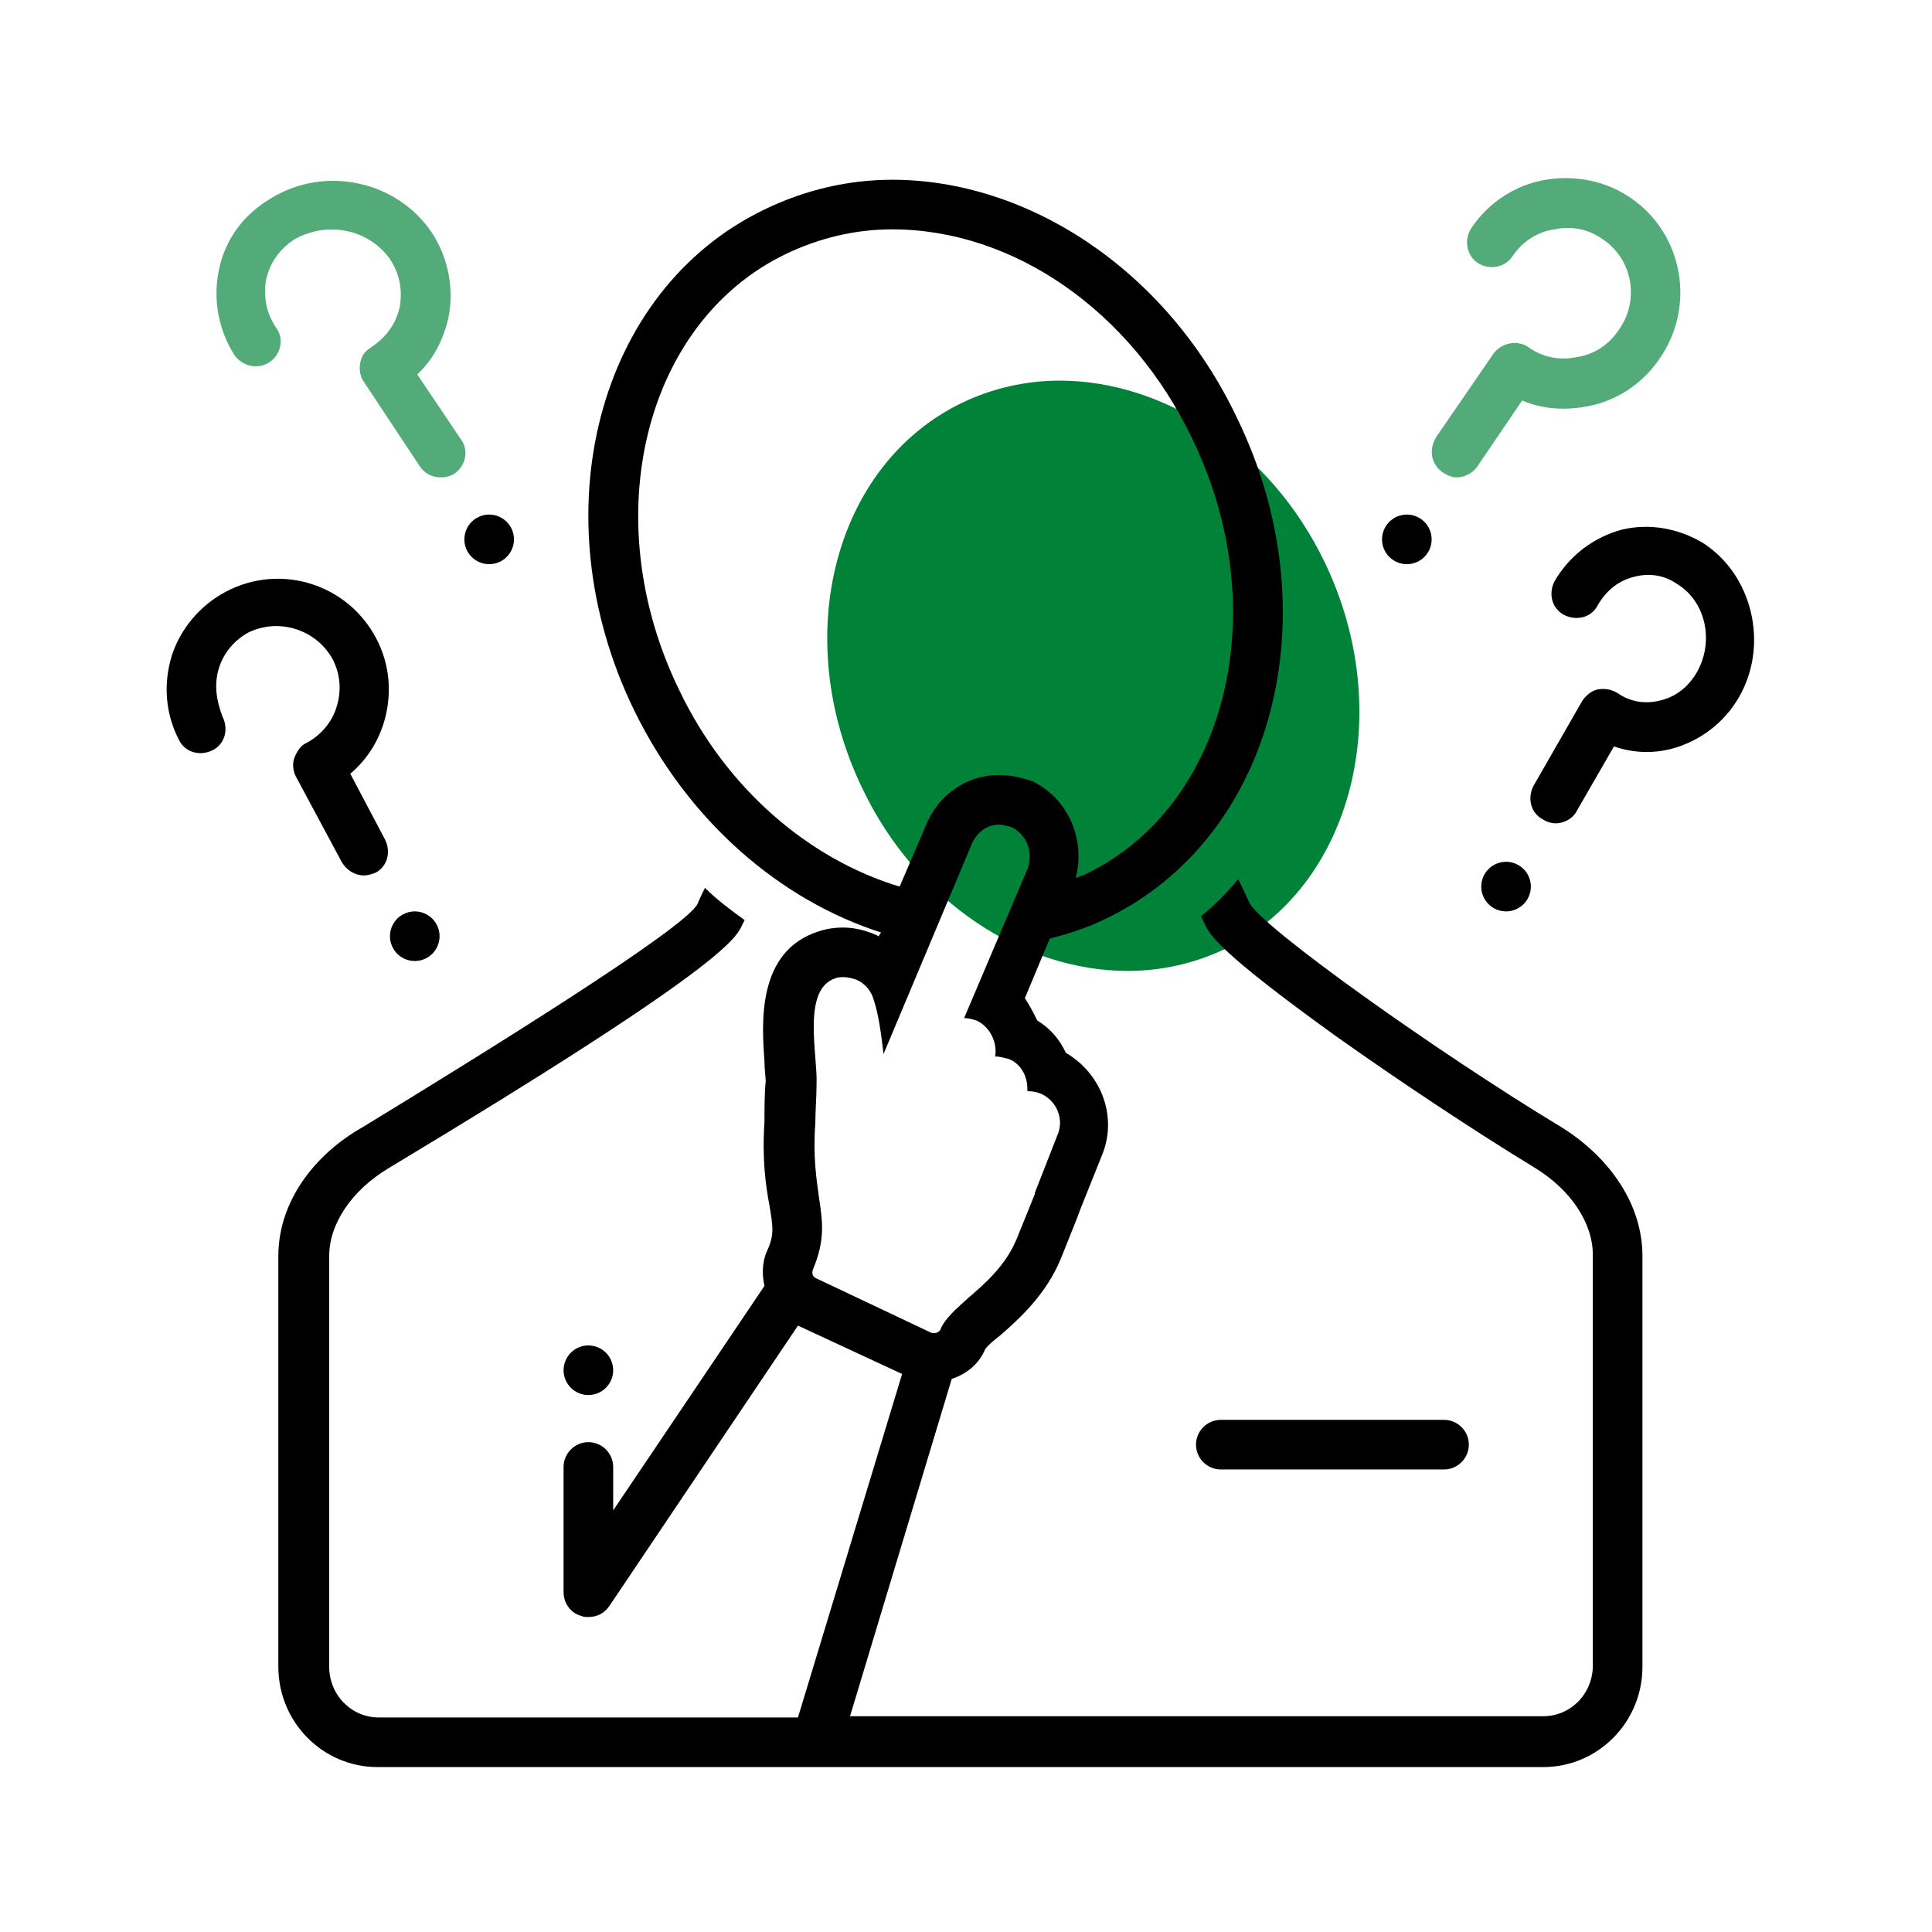 <svg xmlns="http://www.w3.org/2000/svg" xmlns:xlink="http://www.w3.org/1999/xlink" width="300" zoomAndPan="magnify" viewBox="0 0 224.88 225" height="300" preserveAspectRatio="xMidYMid meet" version="1.0"><defs><clipPath id="25c7407597"><path d="M 32 20 L 192 20 L 192 205.852 L 32 205.852 Z M 32 20 " clip-rule="nonzero"/></clipPath></defs><path fill="#008339" d="M 154.25 65.559 C 147.895 52.273 135.473 44.328 123.344 44.328 L 123.344 46.496 L 123.344 44.328 C 119.441 44.328 115.543 45.195 111.934 46.93 C 97.059 54.148 91.859 74.223 100.379 91.844 C 106.734 105.129 119.152 113.074 131.285 113.074 C 135.184 113.074 139.082 112.207 142.695 110.473 C 157.426 103.254 162.625 83.035 154.25 65.559 Z M 154.25 65.559 " fill-opacity="1" fill-rule="nonzero"/><path fill="#000000" d="M 71.352 159.578 C 71.352 159.961 71.277 160.328 71.129 160.684 C 70.984 161.035 70.773 161.348 70.504 161.621 C 70.234 161.891 69.922 162.098 69.566 162.246 C 69.215 162.391 68.844 162.465 68.461 162.465 C 68.078 162.465 67.711 162.391 67.355 162.246 C 67.004 162.098 66.691 161.891 66.418 161.621 C 66.148 161.348 65.941 161.035 65.793 160.684 C 65.648 160.328 65.574 159.961 65.574 159.578 C 65.574 159.195 65.648 158.824 65.793 158.473 C 65.941 158.117 66.148 157.805 66.418 157.535 C 66.691 157.266 67.004 157.055 67.355 156.91 C 67.711 156.762 68.078 156.688 68.461 156.688 C 68.844 156.688 69.215 156.762 69.566 156.91 C 69.922 157.055 70.234 157.266 70.504 157.535 C 70.773 157.805 70.984 158.117 71.129 158.473 C 71.277 158.824 71.352 159.195 71.352 159.578 Z M 71.352 159.578 " fill-opacity="1" fill-rule="nonzero"/><g clip-path="url(#25c7407597)"><path fill="#000000" d="M 181.543 131.125 C 167.68 122.75 146.883 108.02 145.438 105.129 C 145.438 105.129 145.004 104.121 144.137 102.387 C 142.84 103.977 141.395 105.418 139.805 106.719 L 140.238 107.586 C 140.816 108.887 141.973 110.906 155.402 120.582 C 162.914 125.926 171.867 131.848 178.512 135.891 C 182.844 138.492 185.441 142.391 185.441 146.145 L 185.441 193.949 C 185.441 197.27 182.844 199.871 179.668 199.871 L 98.934 199.871 L 110.777 160.59 C 112.512 160.012 113.953 158.855 114.676 157.121 C 114.965 156.688 115.832 155.965 116.41 155.535 C 118.719 153.512 121.754 150.77 123.488 146.578 L 125.508 141.523 C 125.508 141.379 125.652 141.234 125.652 141.09 L 128.254 134.594 C 130.129 130.117 128.254 125.062 124.062 122.605 C 123.344 121.016 122.188 119.719 120.742 118.852 C 120.309 117.984 119.875 117.117 119.297 116.25 L 122.188 109.32 C 124.352 108.742 126.664 108.02 128.684 107.008 C 148.328 97.621 155.113 71.48 143.996 48.66 C 135.762 31.332 119.586 20.934 103.844 20.934 C 98.789 20.934 93.734 22.09 88.969 24.398 C 69.473 33.785 62.684 59.926 73.805 82.746 C 80.16 95.742 90.848 104.84 102.547 108.598 L 102.258 109.031 C 102.113 109.031 102.113 108.887 101.969 108.887 C 100.668 108.309 99.367 108.02 98.066 108.02 C 97.203 108.02 96.191 108.164 95.324 108.453 C 87.957 110.762 88.68 119.43 88.969 123.617 C 88.969 124.484 89.113 125.492 89.113 125.926 C 88.969 127.371 88.969 129.105 88.969 130.691 C 88.68 135.027 89.113 138.059 89.547 140.371 C 89.98 142.969 90.125 143.836 89.258 145.711 C 88.68 147.012 88.68 148.457 88.969 149.758 L 71.352 175.898 L 71.352 170.844 C 71.352 169.254 70.051 167.953 68.461 167.953 C 66.875 167.953 65.574 169.254 65.574 170.844 L 65.574 185.43 C 65.574 186.727 66.441 187.883 67.594 188.172 C 67.883 188.316 68.172 188.316 68.461 188.316 C 69.473 188.316 70.34 187.883 70.918 187.016 L 92.871 154.379 L 105 160.012 L 92.871 200.016 L 44.055 200.016 C 40.879 200.016 38.277 197.414 38.277 194.094 L 38.277 146.289 C 38.277 142.535 40.879 138.637 45.211 136.035 C 83.914 112.785 85.648 109.32 86.371 107.73 L 86.66 107.152 C 85.07 105.996 83.48 104.84 82.039 103.398 C 81.461 104.555 81.172 105.273 81.172 105.273 C 79.727 108.164 55.898 122.895 42.176 131.27 C 36.547 134.449 32.355 139.938 32.355 146.289 L 32.355 194.094 C 32.355 200.594 37.555 205.793 43.91 205.793 L 179.668 205.793 C 186.02 205.793 191.219 200.594 191.219 194.094 L 191.219 146.289 C 191.219 139.938 187.031 134.449 181.543 131.125 Z M 79.004 80.289 C 69.328 60.359 74.961 37.543 91.426 29.598 C 95.324 27.723 99.512 26.711 103.844 26.711 C 118 26.711 131.719 36.242 138.797 51.117 C 148.473 71.047 142.84 93.867 126.375 101.809 C 125.941 101.953 125.652 102.098 125.219 102.242 C 126.375 97.766 124.352 93 120.164 90.977 C 118.863 90.543 117.566 90.254 116.266 90.254 C 112.512 90.254 109.188 92.566 107.746 96.176 L 104.711 103.254 C 94.168 100.074 84.492 91.844 79.004 80.289 Z M 95.035 148.891 C 94.602 148.746 94.457 148.312 94.602 147.879 C 96.047 144.414 95.758 142.391 95.324 139.504 C 95.035 137.336 94.602 134.738 94.891 130.836 C 94.891 129.395 95.035 127.805 95.035 126.215 C 95.18 122.895 93.301 115.238 97.203 113.941 C 97.492 113.797 97.926 113.797 98.211 113.797 C 98.645 113.797 99.223 113.941 99.656 114.086 C 100.668 114.52 101.391 115.383 101.68 116.395 C 102.258 118.129 102.547 120.293 102.836 122.75 L 113.09 98.344 C 113.664 96.898 114.965 96.031 116.266 96.031 C 116.699 96.031 117.277 96.176 117.711 96.32 C 119.586 97.188 120.309 99.355 119.586 101.23 L 112.223 118.562 C 112.656 118.562 113.234 118.707 113.664 118.852 C 115.254 119.574 116.121 121.449 115.832 123.039 C 116.41 123.039 116.844 123.184 117.422 123.328 C 118.863 123.906 119.586 125.348 119.586 126.793 C 119.586 126.938 119.586 126.938 119.586 127.082 C 119.586 127.082 119.73 127.082 119.73 127.082 C 120.309 127.082 120.742 127.227 121.176 127.371 C 123.055 128.238 123.918 130.402 123.055 132.281 L 120.453 138.926 C 120.453 138.926 120.453 139.07 120.453 139.07 L 118.289 144.414 C 116.988 147.445 114.676 149.469 112.656 151.199 C 111.211 152.5 109.91 153.656 109.477 154.812 C 109.332 155.102 109.043 155.246 108.754 155.246 C 108.609 155.246 108.609 155.246 108.465 155.246 Z M 95.035 148.891 " fill-opacity="1" fill-rule="nonzero"/></g><path fill="#000000" d="M 168.113 171.133 C 169.699 171.133 171 169.832 171 168.242 C 171 166.652 169.699 165.355 168.113 165.355 L 142.117 165.355 C 140.527 165.355 139.227 166.652 139.227 168.242 C 139.227 169.832 140.527 171.133 142.117 171.133 Z M 168.113 171.133 " fill-opacity="1" fill-rule="nonzero"/><path fill="#000000" d="M 59.797 62.816 C 59.797 63.199 59.723 63.566 59.578 63.922 C 59.43 64.273 59.223 64.586 58.949 64.859 C 58.68 65.129 58.367 65.336 58.016 65.484 C 57.66 65.629 57.293 65.703 56.91 65.703 C 56.523 65.703 56.156 65.629 55.805 65.484 C 55.449 65.336 55.137 65.129 54.867 64.859 C 54.594 64.586 54.387 64.273 54.238 63.922 C 54.094 63.566 54.02 63.199 54.02 62.816 C 54.02 62.434 54.094 62.062 54.238 61.711 C 54.387 61.355 54.594 61.043 54.867 60.773 C 55.137 60.504 55.449 60.293 55.805 60.148 C 56.156 60 56.523 59.926 56.91 59.926 C 57.293 59.926 57.66 60 58.016 60.148 C 58.367 60.293 58.68 60.504 58.949 60.773 C 59.223 61.043 59.43 61.355 59.578 61.711 C 59.723 62.062 59.797 62.434 59.797 62.816 Z M 59.797 62.816 " fill-opacity="1" fill-rule="nonzero"/><path fill="#000000" d="M 178.223 103.254 C 178.223 103.637 178.148 104.004 178.004 104.359 C 177.855 104.711 177.648 105.023 177.375 105.297 C 177.105 105.566 176.793 105.773 176.438 105.922 C 176.086 106.066 175.715 106.141 175.332 106.141 C 174.949 106.141 174.582 106.066 174.227 105.922 C 173.875 105.773 173.562 105.566 173.293 105.297 C 173.02 105.023 172.812 104.711 172.664 104.359 C 172.52 104.004 172.445 103.637 172.445 103.254 C 172.445 102.871 172.52 102.5 172.664 102.148 C 172.812 101.793 173.02 101.48 173.293 101.211 C 173.562 100.941 173.875 100.73 174.227 100.586 C 174.582 100.438 174.949 100.363 175.332 100.363 C 175.715 100.363 176.086 100.438 176.438 100.586 C 176.793 100.73 177.105 100.941 177.375 101.211 C 177.648 101.48 177.855 101.793 178.004 102.148 C 178.148 102.5 178.223 102.871 178.223 103.254 Z M 178.223 103.254 " fill-opacity="1" fill-rule="nonzero"/><path fill="#000000" d="M 166.668 62.816 C 166.668 63.199 166.594 63.566 166.449 63.922 C 166.301 64.273 166.094 64.586 165.82 64.859 C 165.551 65.129 165.238 65.336 164.887 65.484 C 164.531 65.629 164.164 65.703 163.781 65.703 C 163.398 65.703 163.027 65.629 162.676 65.484 C 162.32 65.336 162.008 65.129 161.738 64.859 C 161.465 64.586 161.258 64.273 161.109 63.922 C 160.965 63.566 160.891 63.199 160.891 62.816 C 160.891 62.434 160.965 62.062 161.109 61.711 C 161.258 61.355 161.465 61.043 161.738 60.773 C 162.008 60.504 162.32 60.293 162.676 60.148 C 163.027 60 163.398 59.926 163.781 59.926 C 164.164 59.926 164.531 60 164.887 60.148 C 165.238 60.293 165.551 60.504 165.82 60.773 C 166.094 61.043 166.301 61.355 166.449 61.711 C 166.594 62.062 166.668 62.434 166.668 62.816 Z M 166.668 62.816 " fill-opacity="1" fill-rule="nonzero"/><path fill="#000000" d="M 51.133 109.031 C 51.133 109.414 51.059 109.781 50.91 110.137 C 50.766 110.488 50.555 110.801 50.285 111.074 C 50.016 111.344 49.703 111.551 49.348 111.699 C 48.996 111.844 48.625 111.918 48.242 111.918 C 47.859 111.918 47.492 111.844 47.137 111.699 C 46.785 111.551 46.473 111.344 46.199 111.074 C 45.93 110.801 45.723 110.488 45.574 110.137 C 45.43 109.781 45.355 109.414 45.355 109.031 C 45.355 108.648 45.43 108.277 45.574 107.926 C 45.723 107.57 45.93 107.258 46.199 106.988 C 46.473 106.715 46.785 106.508 47.137 106.363 C 47.492 106.215 47.859 106.141 48.242 106.141 C 48.625 106.141 48.996 106.215 49.348 106.363 C 49.703 106.508 50.016 106.715 50.285 106.988 C 50.555 107.258 50.766 107.57 50.91 107.926 C 51.059 108.277 51.133 108.648 51.133 109.031 Z M 51.133 109.031 " fill-opacity="1" fill-rule="nonzero"/><path fill="#000000" d="M 198.297 63.25 C 195.406 61.516 192.086 60.938 188.91 61.66 C 185.586 62.527 182.699 64.691 180.965 67.727 C 180.242 69.168 180.676 70.902 182.121 71.625 C 183.566 72.348 185.297 71.914 186.02 70.469 C 187.031 68.738 188.477 67.582 190.352 67.148 C 192.086 66.715 193.82 67.004 195.262 68.016 C 198.586 70.035 199.598 74.656 197.574 78.27 C 196.562 80 195.121 81.156 193.242 81.59 C 191.508 82.023 189.777 81.734 188.332 80.723 C 187.609 80.289 186.887 80.145 186.02 80.289 C 185.297 80.434 184.578 81.012 184.145 81.734 L 178.512 91.555 C 177.789 93 178.223 94.73 179.668 95.453 C 180.098 95.742 180.676 95.887 181.109 95.887 C 182.121 95.887 183.133 95.309 183.566 94.445 L 187.898 86.934 C 190.062 87.656 192.23 87.801 194.543 87.223 C 197.863 86.355 200.75 84.191 202.484 81.156 C 205.949 75.09 204.074 67.004 198.297 63.25 Z M 198.297 63.25 " fill-opacity="1" fill-rule="nonzero"/><path fill="#54ab7a" d="M 167.969 55.016 C 168.402 55.305 168.98 55.594 169.559 55.594 C 170.422 55.594 171.434 55.16 172.012 54.293 L 177.211 46.641 C 179.523 47.652 182.121 47.797 184.578 47.363 C 188.043 46.785 191.219 44.762 193.242 41.73 C 197.43 35.664 195.984 27.289 189.922 23.098 C 187.031 21.078 183.422 20.355 179.953 20.934 C 176.488 21.512 173.312 23.531 171.289 26.566 C 170.422 27.867 170.711 29.742 172.012 30.609 C 173.312 31.477 175.188 31.188 176.055 29.887 C 177.211 28.152 178.945 27 180.965 26.711 C 182.988 26.277 185.008 26.711 186.598 27.867 C 190.062 30.176 190.93 34.941 188.477 38.406 C 187.32 40.141 185.586 41.297 183.566 41.586 C 181.543 42.02 179.523 41.586 177.934 40.43 C 177.355 39.996 176.488 39.852 175.766 39.996 C 175.043 40.141 174.324 40.574 173.891 41.152 L 167.246 50.828 C 166.234 52.418 166.668 54.148 167.969 55.016 Z M 167.969 55.016 " fill-opacity="1" fill-rule="nonzero"/><path fill="#000000" d="M 38.711 76.824 C 39.578 78.559 39.723 80.434 39.145 82.312 C 38.566 84.191 37.266 85.633 35.68 86.5 C 34.957 86.789 34.523 87.512 34.234 88.234 C 33.945 88.957 34.09 89.82 34.379 90.398 L 39.723 100.363 C 40.301 101.375 41.312 101.953 42.32 101.953 C 42.754 101.953 43.188 101.809 43.621 101.664 C 45.066 100.941 45.5 99.211 44.777 97.766 L 40.734 90.109 C 42.609 88.523 43.91 86.5 44.633 84.191 C 45.645 80.867 45.355 77.402 43.766 74.367 C 40.445 68.016 32.645 65.559 26.293 68.883 C 23.258 70.469 20.949 73.215 19.938 76.391 C 18.926 79.711 19.215 83.18 20.805 86.211 C 21.523 87.656 23.258 88.09 24.703 87.367 C 26.148 86.645 26.578 84.91 25.859 83.469 C 25.137 81.59 24.848 79.711 25.426 77.836 C 26.004 75.957 27.301 74.512 28.891 73.648 C 32.5 71.914 36.832 73.359 38.711 76.824 Z M 38.711 76.824 " fill-opacity="1" fill-rule="nonzero"/><path fill="#54ab7a" d="M 31.348 42.164 C 32.645 41.297 33.078 39.418 32.066 38.121 C 30.914 36.387 30.625 34.508 30.914 32.633 C 31.348 30.609 32.5 29.02 34.234 27.867 C 38.133 25.699 42.898 26.711 45.355 30.176 C 46.512 31.91 46.801 33.785 46.512 35.664 C 46.078 37.688 44.922 39.273 43.188 40.43 C 42.465 40.863 42.031 41.441 41.887 42.309 C 41.746 43.031 41.887 43.895 42.32 44.473 L 48.82 54.293 C 49.398 55.16 50.266 55.594 51.277 55.594 C 51.855 55.594 52.43 55.449 52.863 55.16 C 54.164 54.293 54.598 52.418 53.586 51.117 L 48.531 43.605 C 50.41 41.875 51.566 39.562 52.141 37.109 C 52.863 33.641 52.141 30.031 50.266 27.145 C 46.223 21.078 37.844 19.199 31.492 23.098 C 28.312 24.977 26.148 27.867 25.426 31.477 C 24.703 34.941 25.426 38.551 27.301 41.441 C 28.312 42.742 30.047 43.031 31.348 42.164 Z M 31.348 42.164 " fill-opacity="1" fill-rule="nonzero"/></svg>